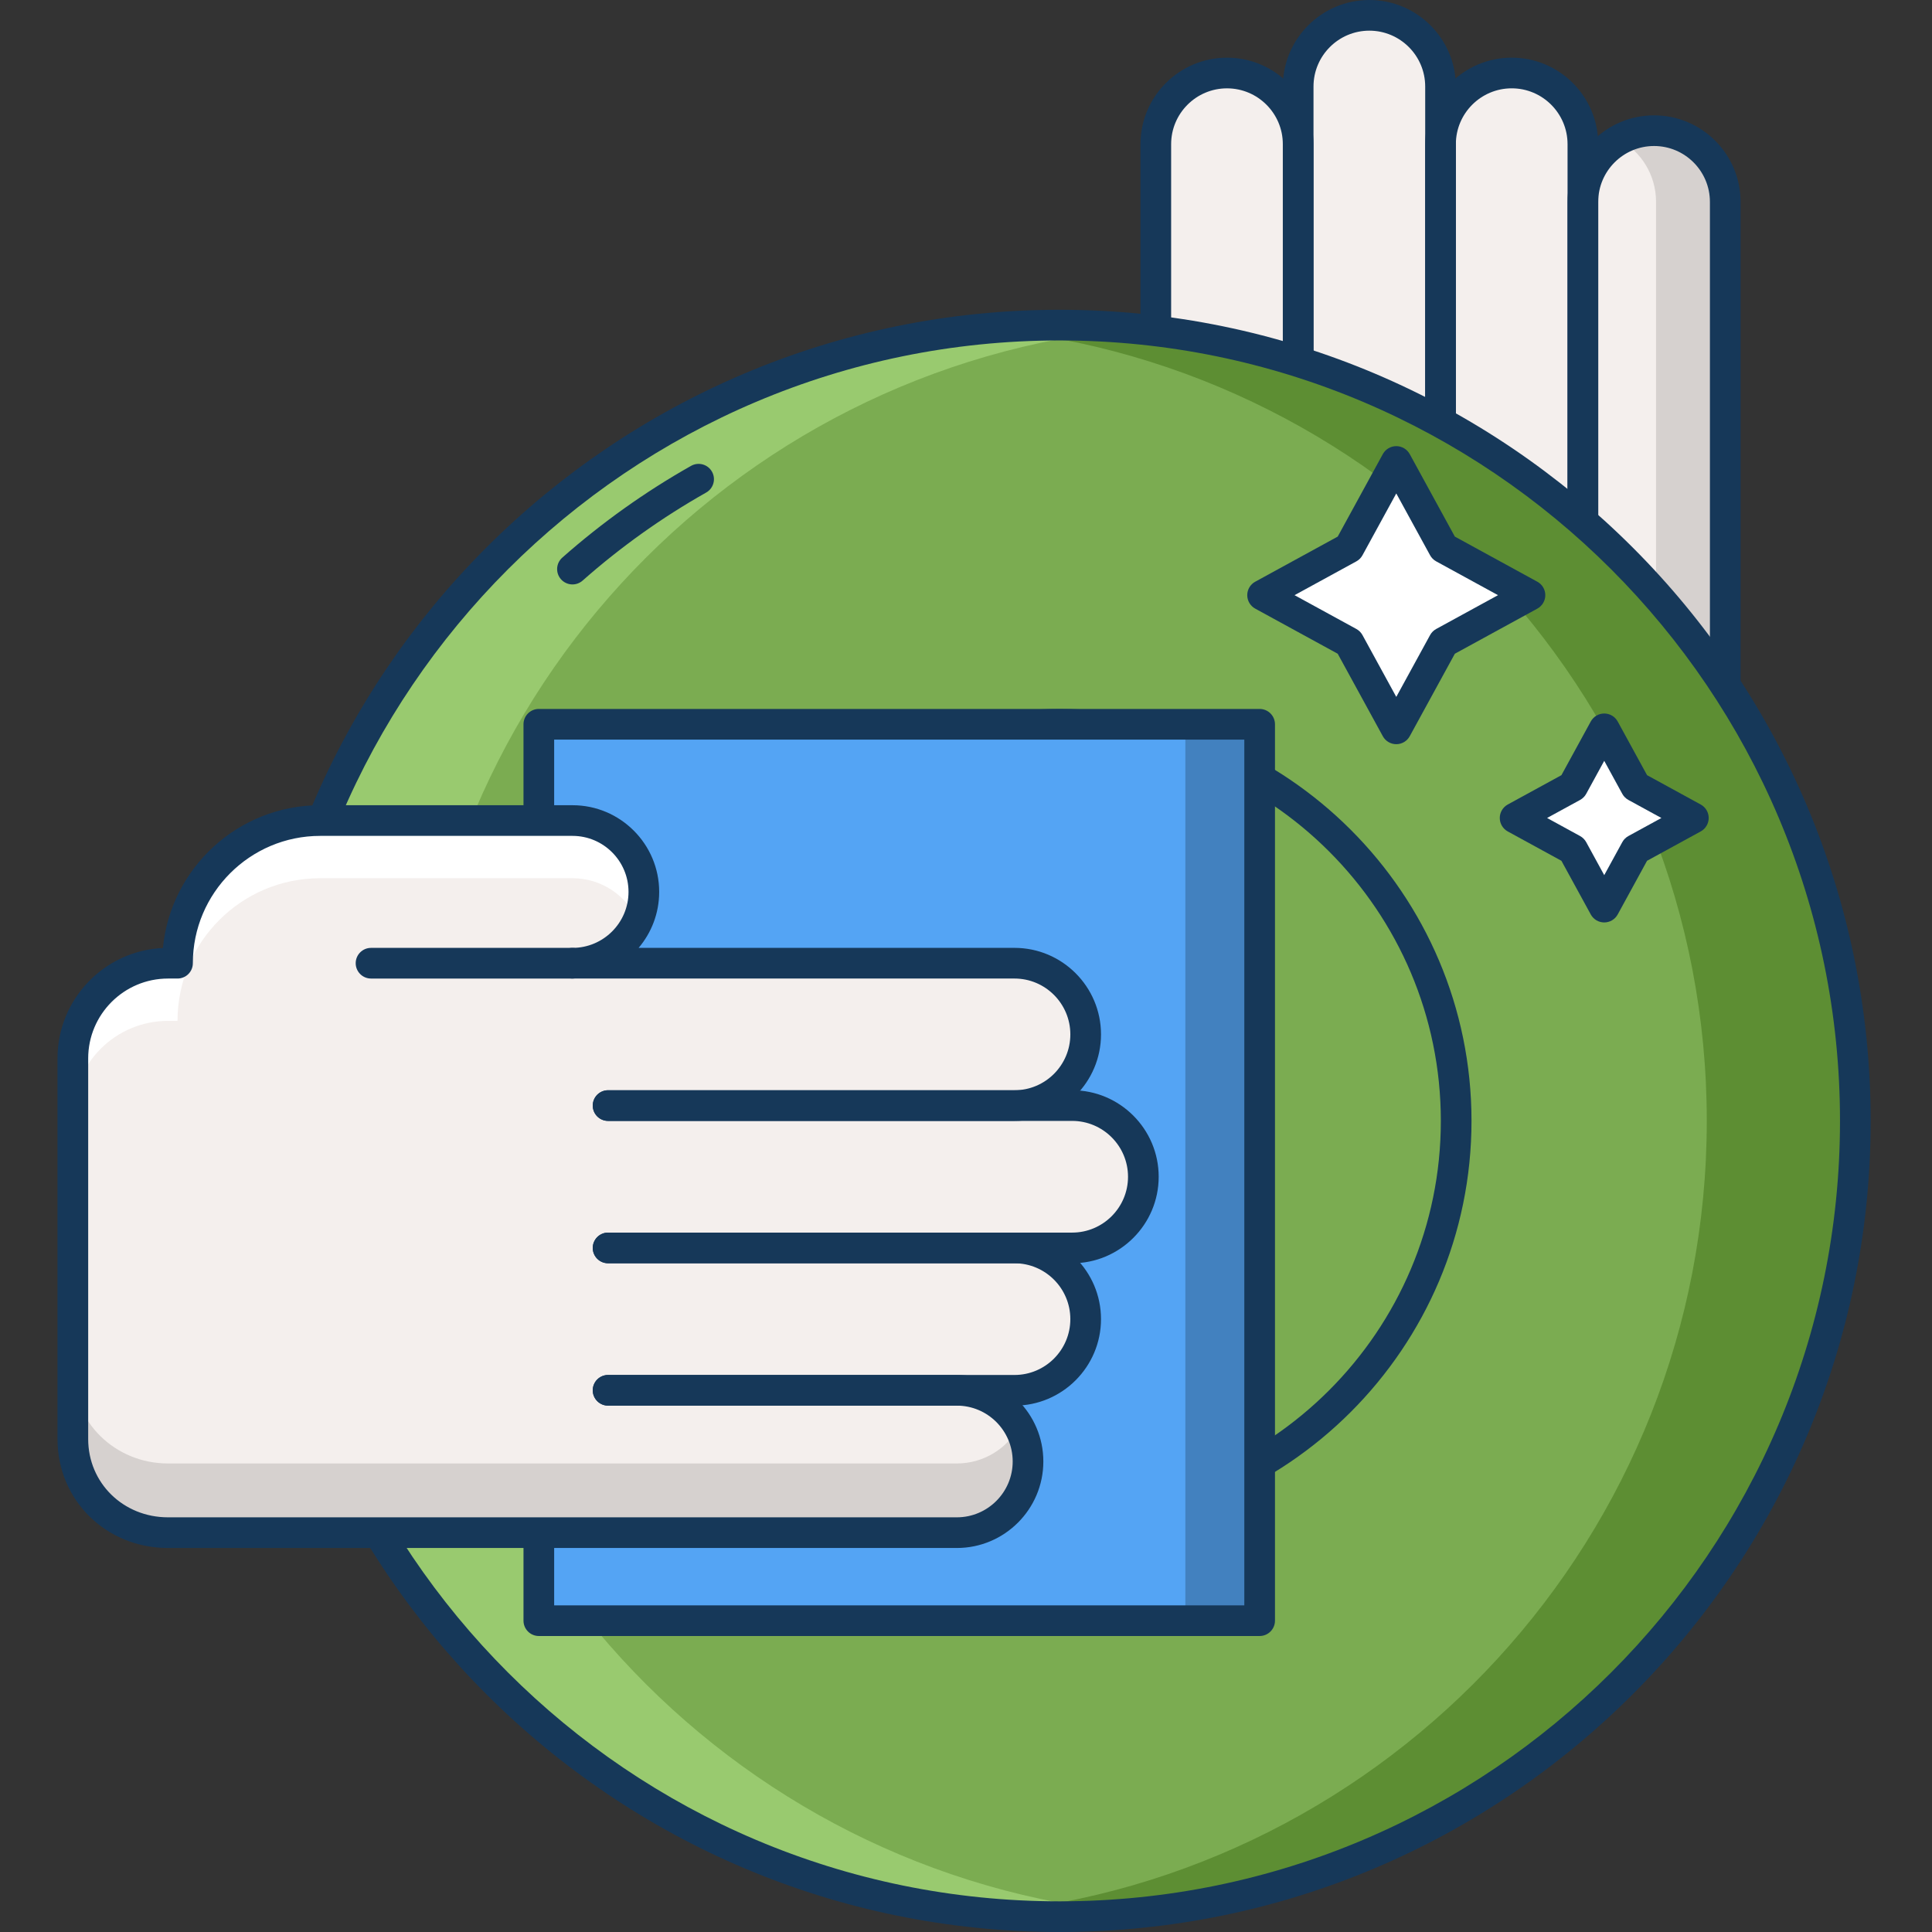 <svg height="504pt" viewBox="-15 0 504 504" width="504pt" xmlns="http://www.w3.org/2000/svg"><rect x="-15" y="0" width="504" height="504" fill="#333333" stroke="none"/><path d="m416.496 34.09c-10.258 0-18.566 8.312-18.566 18.57v-15.043c0-10.258-8.316-18.57-18.57-18.57-10.258 0-18.57 8.312-18.57 18.57v-15.047c0-10.254-8.316-18.566-18.57-18.566-10.258 0-18.57 8.312-18.57 18.566v15.047c0-10.258-8.312-18.57-18.57-18.57s-18.57 8.312-18.57 18.57v115.293c0-10.277-8.328-18.605-18.609-18.605-10.273 0-18.605 8.328-18.605 18.605v65.832c0 20.551 16.66 37.215 37.215 37.215v2.48c0 13.711 11.113 24.828 24.824 24.828h99.309c13.711 0 24.418-11.117 24.418-24.828v-205.781c.004-10.254-8.305-18.566-18.562-18.566zm0 0" fill="#f4efed"/><path d="m301.559 258.438v-2.48c-20.555 0-37.215-16.664-37.215-37.215v-65.832c0-7.598 4.559-14.121 11.086-17.012-2.305-1.02-4.844-1.598-7.523-1.598-10.277 0-18.609 8.332-18.609 18.609v65.828c0 20.555 16.664 37.215 37.215 37.215v2.484c0 13.711 11.117 24.824 24.828 24.824h15.043c-13.711.004-24.824-11.113-24.824-24.824zm0 0" fill="#fff"/><path d="m416.496 34.09c-3.277 0-6.355.855-9.027 2.348 5.691 3.176 9.543 9.246 9.543 16.223v205.781c0 13.711-10.707 24.824-24.418 24.824h18.055c13.711 0 24.418-11.117 24.418-24.824v-205.781c-.004-10.258-8.312-18.57-18.57-18.57zm0 0" fill="#d6d1cf"/><g fill="#163859"><path d="m286.512 209.473c-2.211 0-4-1.789-4-4v-52.562c0-2.207 1.789-4 4-4 2.207 0 4 1.793 4 4v52.562c0 2.211-1.793 4-4 4zm0 0"/><path d="m360.789 147.633c-2.211 0-4-1.793-4-4v-121.062c0-8.035-6.535-14.57-14.57-14.57-8.031 0-14.566 6.535-14.566 14.57v121.062c0 2.211-1.789 4-4 4-2.207 0-4-1.789-4-4v-121.062c-.004-12.445 10.125-22.57 22.566-22.57 12.445 0 22.57 10.125 22.57 22.57v121.062c0 2.211-1.793 4-4 4zm0 0"/><path d="m397.926 147.633c-2.211 0-4-1.793-4-4v-106.02c0-8.035-6.535-14.57-14.566-14.57-8.035 0-14.57 6.535-14.57 14.57v106.02c0 2.207-1.793 4-4 4-2.211 0-4-1.793-4-4v-106.02c0-12.445 10.125-22.57 22.57-22.57 12.441 0 22.566 10.125 22.566 22.57v106.02c0 2.211-1.793 4-4 4zm0 0"/><path d="m410.645 287.266h-99.305c-15.453 0-28.102-12.219-28.797-27.496-20.871-2.004-37.246-19.641-37.246-41.027v-65.832c0-12.465 10.145-22.605 22.609-22.605 5.562 0 10.664 2.02 14.609 5.367v-98.059c0-12.441 10.125-22.566 22.57-22.566 12.441 0 22.566 10.125 22.566 22.566v106.02c0 2.211-1.789 4-4 4-2.207 0-4-1.789-4-4v-106.02c0-8.035-6.535-14.566-14.566-14.566-8.035 0-14.57 6.535-14.57 14.566v115.297c0 2.211-1.793 4-4 4-2.211 0-4-1.789-4-4 0-8.051-6.555-14.605-14.609-14.605s-14.609 6.551-14.609 14.605v65.832c0 18.316 14.902 33.215 33.215 33.215 2.207 0 4 1.793 4 4v2.484c0 11.484 9.344 20.828 20.828 20.828h99.305c11.453 0 20.418-9.148 20.418-20.828v-205.785c0-8.031-6.535-14.566-14.566-14.566s-14.57 6.535-14.57 14.566v90.977c0 2.207-1.793 4-4 4-2.211 0-4-1.793-4-4v-90.977c0-12.441 10.125-22.566 22.57-22.566 12.445 0 22.566 10.125 22.566 22.566v205.781c0 16.168-12.48 28.828-28.418 28.828zm0 0"/></g><path d="m408.191 145.617c-81.07-81.07-212.508-81.07-293.578 0-81.07 81.07-81.07 212.508 0 293.578 81.07 81.07 212.508 81.07 293.578 0 81.07-81.07 81.07-212.508 0-293.578zm0 0" fill="#7bac51"/><path d="m261.406 84.812c-6.535 0-12.996.316-19.375.906 105.562 9.773 188.215 98.57 188.215 206.688s-82.652 196.914-188.215 206.688c6.379.59 12.84.906 19.375.906 114.648 0 207.594-92.941 207.594-207.594 0-114.648-92.941-207.594-207.594-207.594zm0 0" fill="#5d8e33"/><path d="m261.406 84.812c6.535 0 12.992.316 19.375.906-105.562 9.773-188.219 98.57-188.219 206.688s82.656 196.914 188.219 206.688c-6.379.59-12.84.906-19.375.906-114.648 0-207.594-92.941-207.594-207.594 0-114.648 92.945-207.594 207.594-207.594zm0 0" fill="#99ca6f"/><path d="m261.406 399.871c-59.258 0-107.465-48.211-107.465-107.465 0-59.258 48.207-107.465 107.465-107.465 59.254 0 107.465 48.207 107.465 107.465 0 59.254-48.211 107.465-107.465 107.465zm0-206.93c-54.848 0-99.465 44.621-99.465 99.465 0 54.848 44.621 99.465 99.465 99.465 54.848 0 99.465-44.617 99.465-99.465 0-54.844-44.617-99.465-99.465-99.465zm0 0" fill="#163859"/><path d="m261.406 504c-116.676 0-211.594-94.922-211.594-211.594s94.918-211.594 211.594-211.594c116.672 0 211.594 94.922 211.594 211.594s-94.922 211.594-211.594 211.594zm0-415.188c-112.262 0-203.594 91.332-203.594 203.594s91.332 203.594 203.594 203.594 203.594-91.332 203.594-203.594-91.332-203.594-203.594-203.594zm0 0" fill="#163859"/><path d="m134.34 152.461c-1.109 0-2.207-.457-3-1.352-1.461-1.656-1.305-4.184.352-5.648 10.324-9.125 21.625-17.176 33.59-23.934 1.922-1.082 4.367-.406 5.449 1.516 1.086 1.926.406 4.363-1.516 5.449-11.477 6.48-22.32 14.207-32.227 22.965-.762.672-1.707 1.004-2.648 1.004zm0 0" fill="#163859"/><path d="m125.562 188.941h188.039v233.844h-188.039zm0 0" fill="#54a4f4"/><path d="m294.227 188.941h19.375v233.844h-19.375zm0 0" fill="#4281bf"/><path d="m125.562 188.941h19.379v233.844h-19.379zm0 0" fill="#54a4f4"/><path d="m313.602 426.785h-188.039c-2.207 0-4-1.793-4-4v-233.844c0-2.207 1.793-4 4-4h188.039c2.207 0 4 1.793 4 4v233.844c0 2.207-1.793 4-4 4zm-184.039-8h180.039v-225.844h-180.039zm0 0" fill="#163859"/><path d="m253.176 381.258c0-10.258-8.312-18.57-18.57-18.57h15.043c10.258 0 18.57-8.312 18.57-18.57 0-10.254-8.312-18.57-18.57-18.57h15.047c10.254 0 18.57-8.312 18.57-18.566 0-10.258-8.316-18.57-18.57-18.57h-15.047c10.258 0 18.57-8.312 18.57-18.57 0-10.254-8.312-18.57-18.57-18.57h-115.293c10.277 0 18.605-8.328 18.605-18.609 0-10.273-8.328-18.605-18.605-18.605h-65.832c-20.551 0-37.215 16.66-37.215 37.215h-2.484c-13.711 0-24.828 11.113-24.828 24.824v99.309c0 13.711 11.117 24.418 24.828 24.418h205.781c10.258.004 18.57-8.309 18.57-18.562zm0 0" fill="#f4efed"/><path d="m28.828 266.316h2.48c0-20.551 16.664-37.215 37.219-37.215h65.828c7.598 0 14.121 4.559 17.012 11.086 1.02-2.301 1.598-4.844 1.598-7.523 0-10.273-8.332-18.605-18.609-18.605h-65.832c-20.551 0-37.215 16.66-37.215 37.215h-2.484c-13.711 0-24.828 11.113-24.828 24.824v15.043c.004-13.707 11.121-24.824 24.832-24.824zm0 0" fill="#fff"/><path d="m253.176 381.258c0-3.281-.855-6.355-2.348-9.027-3.176 5.691-9.242 9.543-16.223 9.543h-205.781c-13.711 0-24.828-10.707-24.828-24.418v18.051c0 13.715 11.117 24.418 24.828 24.418h205.781c10.258 0 18.57-8.312 18.57-18.566zm0 0" fill="#d6d1cf"/><path d="m134.355 255.273h-52.566c-2.207 0-4-1.793-4-4 0-2.211 1.793-4 4-4h52.562c2.207 0 4 1.789 4 4 .004 2.207-1.789 4-3.996 4zm0 0" fill="#163859"/><path d="m264.695 329.547h-121.062c-2.207 0-4-1.789-4-4 0-2.207 1.793-4 4-4h121.062c8.031 0 14.57-6.535 14.57-14.566s-6.539-14.57-14.57-14.57h-121.062c-2.207 0-4-1.789-4-4 0-2.207 1.793-4 4-4h121.062c12.445 0 22.57 10.125 22.57 22.57 0 12.445-10.125 22.566-22.57 22.566zm0 0" fill="#163859"/><path d="m249.652 366.688h-106.02c-2.207 0-4-1.793-4-4s1.793-4 4-4h106.02c8.035 0 14.566-6.535 14.566-14.57 0-8.031-6.535-14.57-14.566-14.57h-106.02c-2.207 0-4-1.789-4-4 0-2.207 1.793-4 4-4h106.02c12.445 0 22.566 10.129 22.566 22.57 0 12.445-10.121 22.57-22.566 22.57zm0 0" fill="#163859"/><path d="m234.609 403.824h-205.785c-16.164 0-28.824-12.48-28.824-28.414v-99.309c0-15.453 12.215-28.102 27.496-28.797 2.008-20.871 19.641-37.246 41.031-37.246h65.828c12.461 0 22.605 10.141 22.605 22.605 0 5.566-2.02 10.668-5.363 14.609h98.055c12.445 0 22.566 10.125 22.566 22.57s-10.125 22.57-22.566 22.57h-106.02c-2.207 0-4-1.789-4-4 0-2.207 1.793-4 4-4h106.02c8.035 0 14.566-6.535 14.566-14.57s-6.535-14.57-14.566-14.57h-115.297c-2.211 0-4-1.789-4-4 0-2.207 1.789-4 4-4 8.051 0 14.605-6.551 14.605-14.609 0-8.051-6.551-14.605-14.605-14.605h-65.828c-18.316 0-33.219 14.898-33.219 33.215 0 2.207-1.789 4-4 4h-2.48c-11.484 0-20.824 9.34-20.824 20.828v99.305c0 11.453 9.145 20.418 20.824 20.418h205.781c8.035 0 14.57-6.535 14.57-14.57s-6.539-14.566-14.57-14.566h-90.977c-2.207 0-4-1.793-4-4 0-2.211 1.793-4 4-4h90.973c12.445 0 22.57 10.121 22.57 22.566 0 12.445-10.125 22.57-22.566 22.57zm0 0" fill="#163859"/><path d="m361.574 142.934 22.547 12.328-22.547 12.332-12.328 22.543-12.332-22.543-22.543-12.332 22.543-12.328 12.332-22.547zm0 0" fill="#fff"/><path d="m411.715 205.168 15.031 8.219-15.031 8.223-8.219 15.027-8.219-15.027-15.031-8.223 15.031-8.219 8.219-15.031zm0 0" fill="#fff"/><path d="m349.246 194.137c-1.461 0-2.809-.797-3.512-2.082l-11.766-21.516-21.52-11.766c-1.285-.703-2.078-2.051-2.078-3.512 0-1.461.793-2.809 2.078-3.508l21.52-11.77 11.766-21.516c.703-1.285 2.047-2.082 3.512-2.082s2.809.797 3.512 2.082l11.766 21.516 21.52 11.77c1.281.699 2.078 2.047 2.078 3.508 0 1.461-.797 2.809-2.078 3.512l-21.52 11.766-11.766 21.516c-.703 1.285-2.047 2.082-3.512 2.082zm-26.539-38.875 16.129 8.82c.672.367 1.223.922 1.59 1.59l8.82 16.129 8.82-16.129c.367-.672.918-1.223 1.59-1.59l16.129-8.82-16.129-8.82c-.672-.367-1.223-.918-1.59-1.59l-8.82-16.129-8.82 16.129c-.367.672-.918 1.223-1.59 1.59zm0 0" fill="#163859"/><path d="m403.496 240.637c-1.461 0-2.809-.797-3.512-2.082l-7.656-14-14.004-7.66c-1.281-.699-2.078-2.047-2.078-3.508 0-1.461.801-2.809 2.078-3.512l14.004-7.656 7.656-14.004c.703-1.281 2.047-2.082 3.512-2.082s2.809.801 3.512 2.082l7.656 14 14 7.66c1.285.699 2.082 2.047 2.082 3.508 0 1.465-.797 2.809-2.082 3.512l-14 7.656-7.656 14.004c-.703 1.285-2.047 2.082-3.512 2.082zm-14.91-27.25 8.613 4.711c.668.367 1.223.922 1.59 1.59l4.707 8.613 4.711-8.613c.367-.672.918-1.223 1.59-1.59l8.613-4.711-8.613-4.707c-.672-.371-1.223-.918-1.59-1.59l-4.711-8.613-4.707 8.613c-.367.672-.922 1.223-1.59 1.59zm0 0" fill="#163859"/></svg>
